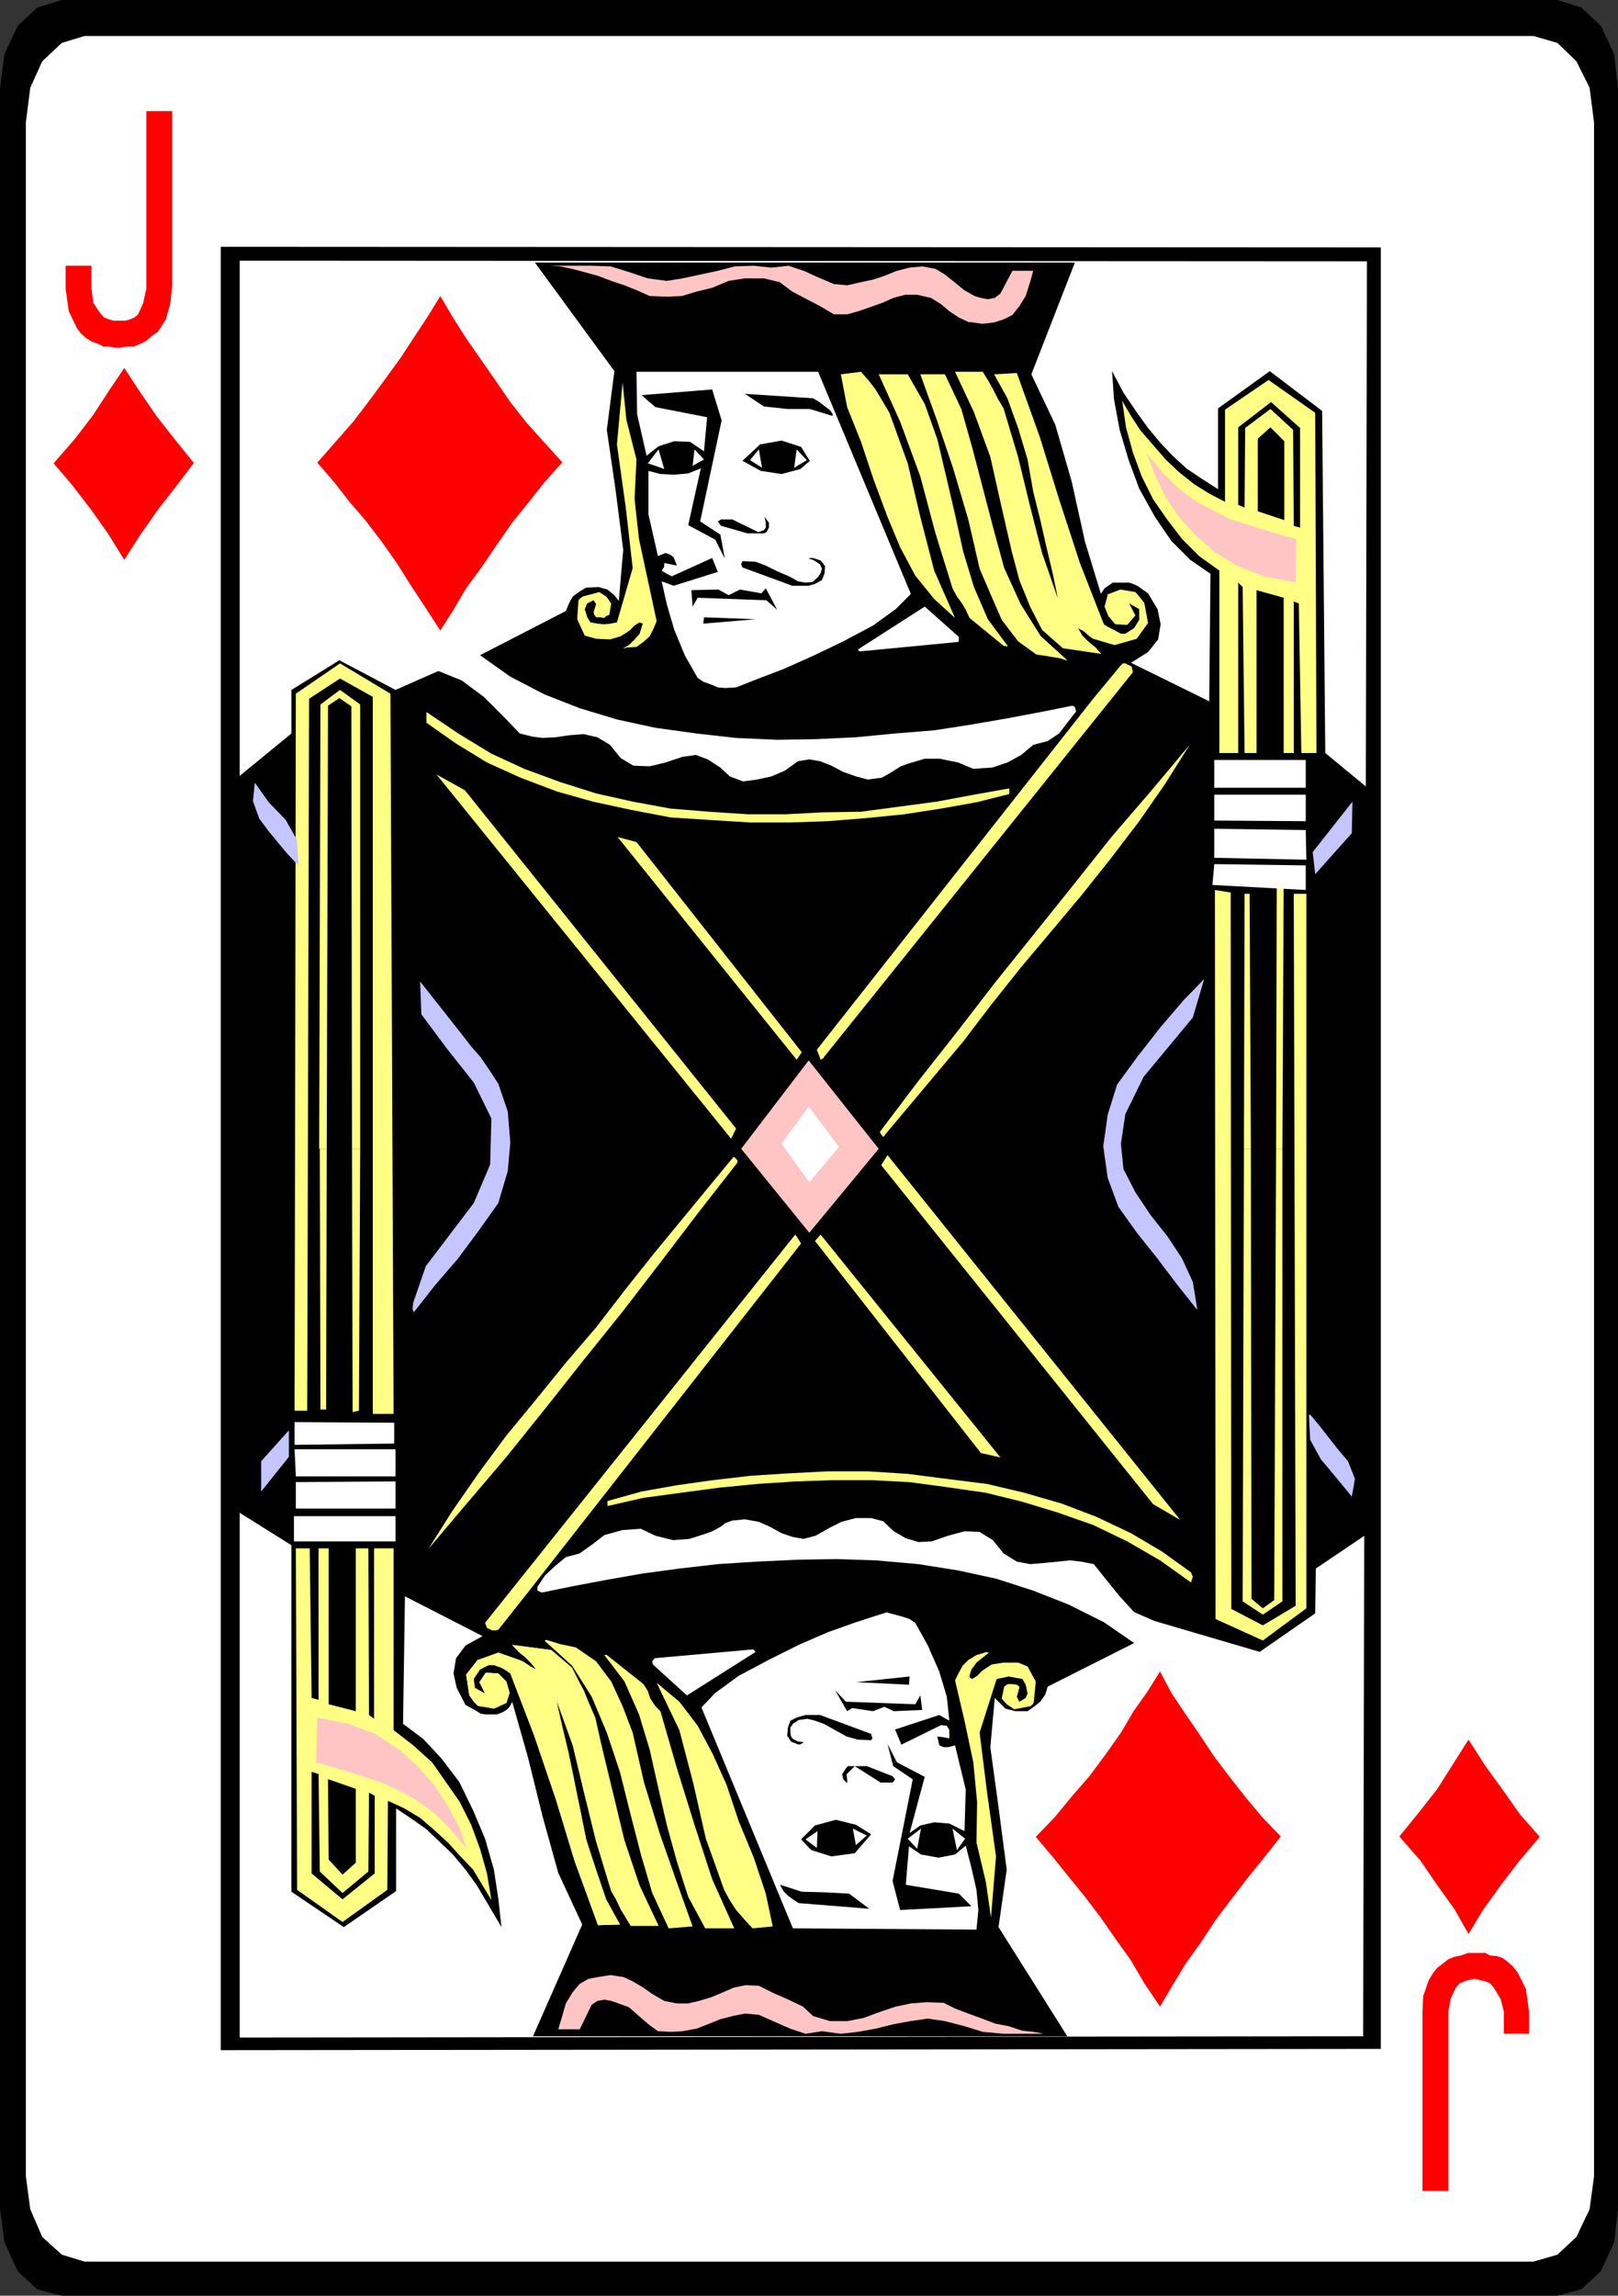<?xml version="1.0" encoding="UTF-8" standalone="no"?>
<svg
   version="1.0"
   width="109.643mm"
   height="155.497mm"
   id="svg90"
   sodipodi:docname="Jack of Diamonds.wmf"
   xmlns:inkscape="http://www.inkscape.org/namespaces/inkscape"
   xmlns:sodipodi="http://sodipodi.sourceforge.net/DTD/sodipodi-0.dtd"
   xmlns="http://www.w3.org/2000/svg"
   xmlns:svg="http://www.w3.org/2000/svg">
  <rect width="100%" height="100%" fill="#333333" stroke="none"/>
  <sodipodi:namedview
     id="namedview90"
     pagecolor="#ffffff"
     bordercolor="#000000"
     borderopacity="0.25"
     inkscape:showpageshadow="2"
     inkscape:pageopacity="0.0"
     inkscape:pagecheckerboard="0"
     inkscape:deskcolor="#d1d1d1"
     inkscape:document-units="mm" />
  <defs
     id="defs1">
    <pattern
       id="WMFhbasepattern"
       patternUnits="userSpaceOnUse"
       width="6"
       height="6"
       x="0"
       y="0" />
  </defs>
  <path
     style="fill:#000000;fill-opacity:1;fill-rule:evenodd;stroke:none"
     d="M 15.833,0 H 398.887 l 6.139,1.939 5.008,4.686 3.393,7.272 0.969,8.888 V 565.407 l -0.969,8.564 -3.393,7.433 -5.008,4.686 -6.139,1.616 H 15.833 L 9.532,586.091 4.524,581.405 1.131,573.972 0,565.407 V 22.784 L 1.131,13.897 4.524,6.625 9.532,1.939 Z"
     id="path1" />
  <path
     style="fill:#ffffff;fill-opacity:1;fill-rule:evenodd;stroke:none"
     d="m 21.649,9.211 h 371.099 l 6.139,1.778 4.847,4.686 3.393,6.787 1.131,8.888 V 557.166 l -1.131,8.403 -3.393,7.11 -4.847,4.525 -6.139,1.778 H 21.649 l -5.816,-1.778 -5.008,-4.525 -3.07,-7.11 -1.131,-8.403 V 31.349 l 1.131,-8.888 3.07,-6.787 5.008,-4.686 5.816,-1.778 z"
     id="path2" />
  <path
     style="fill:#ff0000;fill-opacity:1;fill-rule:evenodd;stroke:none"
     d="m 16.802,68.03 h 6.624 v 5.817 l 0.485,3.717 1.616,2.424 1.131,1.293 1.292,0.485 1.131,0.323 h 1.616 1.454 l 1.131,-0.323 1.131,-0.485 0.969,-0.808 1.292,-2.909 0.808,-3.717 V 28.44 h 6.624 v 44.599 l -0.485,4.686 -1.131,4.04 -1.131,1.778 -0.969,1.454 -1.454,0.97 -1.454,1.293 -1.616,0.808 -1.616,0.646 h -1.777 l -1.777,0.323 H 29.565 L 27.95,88.714 H 26.496 L 25.203,88.067 23.426,87.421 22.133,86.613 20.679,85.32 19.71,84.027 17.61,79.664 16.802,73.847 v -5.817 z"
     id="path3" />
  <path
     style="fill:#ff0000;fill-opacity:1;fill-rule:evenodd;stroke:none"
     d="m 391.617,520.647 h -6.462 v -5.656 l -0.808,-3.232 -1.777,-2.909 -0.969,-1.131 -1.131,-0.485 -1.454,-0.323 -1.292,-0.323 -1.616,0.323 -0.969,0.323 -1.292,0.485 -0.969,1.131 -1.292,2.747 -0.646,3.393 v 45.892 h -6.624 v -45.407 l 0.162,-4.363 1.454,-4.201 0.969,-1.616 1.131,-1.454 1.454,-1.131 1.454,-1.131 1.616,-0.646 1.616,-0.323 1.777,-0.646 h 1.616 1.292 1.616 l 1.131,0.646 1.777,0.162 1.454,0.485 1.292,0.97 1.292,1.131 1.292,1.616 2.1,4.201 0.808,5.817 v 5.656 z"
     id="path4" />
  <path
     style="fill:#ff0000;fill-opacity:1;fill-rule:evenodd;stroke:none"
     d="m 49.598,118.446 -4.847,-5.979 -4.685,-5.979 -4.201,-6.14 -4.039,-6.14 -3.716,5.494 -4.201,6.464 -4.685,6.14 -5.493,6.302 4.685,5.494 4.847,6.302 4.362,6.14 4.201,6.787 4.039,-6.302 4.524,-6.464 4.524,-5.817 4.685,-6.14 v 0 z"
     id="path5" />
  <path
     style="fill:#ff0000;fill-opacity:1;fill-rule:evenodd;stroke:none"
     d="m 358.336,470.069 5.493,6.302 4.201,6.14 4.524,6.302 3.554,6.302 3.716,-6.14 4.524,-6.302 4.685,-6.14 5.331,-6.302 -5.008,-5.656 -4.201,-5.979 -4.685,-6.464 -4.362,-6.787 -3.877,6.14 -4.201,6.625 -4.847,6.14 -4.847,5.979 v 0 z"
     id="path6" />
  <path
     style="fill:#000000;fill-opacity:1;fill-rule:evenodd;stroke:none"
     d="M 353.651,524.525 V 63.344 L 56.545,63.182 V 524.848 Z"
     id="path7" />
  <path
     style="fill:#ffffff;fill-opacity:1;fill-rule:evenodd;stroke:none"
     d="M 349.127,521.131 350.097,66.899 61.392,66.737 V 521.616 L 349.289,521.293 v 0 z"
     id="path8" />
  <path
     style="fill:#000000;fill-opacity:1;fill-rule:evenodd;stroke:none"
     d="m 281.919,151.896 -4.039,-13.25 -3.393,-15.351 -4.201,-14.543 -6.139,-12.927 11.148,-28.602 H 137.001 l 20.356,27.794 -1.939,15.028 2.262,15.513 1.939,15.19 -1.131,13.089 -1.131,-1.454 -1.777,-1.454 -2.262,-0.646 -3.231,0.162 -1.616,0.97 -1.777,1.293 -0.969,1.778 -0.808,1.939 -21.972,11.311 7.755,5.494 8.724,4.525 9.047,3.555 9.693,2.909 9.694,2.101 10.501,1.454 10.017,1.131 10.663,0.485 9.855,-0.162 10.34,-0.485 10.017,-0.97 10.017,-0.808 9.37,-1.454 9.37,-1.616 8.563,-1.616 8.078,-1.616 0.646,0.323 0.323,1.131 -2.262,2.909 -2.1,2.747 -2.908,1.939 -3.716,0.97 -3.07,2.585 -3.554,1.939 -3.877,1.293 -4.847,0.323 -3.877,-1.616 -4.685,-0.97 h -3.877 l -4.362,1.293 -1.777,0.646 -1.777,1.131 -1.616,0.97 -1.454,0.808 -3.554,0.485 -3.07,-0.808 -3.231,-1.131 -3.07,-1.616 -2.908,-1.131 -2.746,-0.485 -2.908,0.485 -3.393,2.424 -3.393,1.454 -3.716,0.808 -3.554,0.485 -3.393,-1.293 -2.423,-2.262 -3.231,-2.101 -3.07,-1.131 -3.393,0.485 -4.362,1.454 -4.039,0.97 -4.201,-0.162 -3.231,-1.939 -2.747,-3.393 -3.231,-1.939 -3.554,-0.808 -3.877,0.323 -3.231,0.485 -3.393,0.162 -2.585,-0.323 -3.231,-0.808 -4.039,-4.201 -5.17,-5.171 -5.655,-4.201 -5.978,-2.424 -10.986,4.848 -14.379,-7.595 -12.278,7.595 v 11.15 l -13.409,10.988 v 188.415 l 13.409,8.403 v 88.714 l 13.409,9.049 13.409,-9.211 v -21.168 l 3.877,2.585 3.877,2.747 3.231,3.07 3.554,3.393 3.231,3.878 2.908,4.04 3.07,5.171 3.231,5.494 -0.808,-7.272 -1.131,-7.433 -2.262,-7.918 -3.07,-7.272 -3.554,-7.272 -4.524,-5.979 -4.685,-5.009 -5.17,-3.878 0.485,-32.641 19.872,10.18 -4.362,2.424 -2.423,3.232 -0.646,3.878 0.808,3.717 2.262,4.363 2.908,1.616 0.969,0.646 1.292,0.162 h 1.454 1.454 l 1.292,-0.485 1.131,-0.646 0.808,-0.808 0.646,-1.293 -0.646,-2.262 -3.07,3.717 -5.008,-0.323 -1.131,-1.131 -1.131,-1.616 -0.808,-5.333 2.908,-3.717 5.331,-1.778 5.655,1.939 0.969,0.485 1.454,0.97 1.616,0.808 -1.292,-1.616 -1.616,-1.616 -1.616,-1.293 -1.616,-1.778 9.855,1.293 5.331,4.686 3.231,5.817 2.423,6.948 2.1,7.272 2.585,11.958 3.231,12.119 3.716,11.473 5.008,10.342 h -7.109 l -1.292,-2.101 -1.292,-2.101 -1.292,-2.747 -1.131,-1.939 -3.877,-12.766 -3.07,-12.443 -2.908,-12.119 -4.201,-11.635 1.292,6.464 1.454,6.787 1.454,6.948 1.777,7.272 1.616,8.08 2.1,7.918 2.585,7.595 3.877,6.464 -5.493,0.162 -5.978,-16.321 -4.847,-15.998 -5.493,-16.159 -6.139,-15.998 -2.423,-1.616 -1.777,-0.485 -1.454,-0.162 -2.262,1.293 -1.616,2.424 0.162,2.262 2.908,1.454 -1.454,-2.909 1.616,-2.424 3.07,0.162 1.939,2.101 1.131,2.909 0.646,2.262 4.039,14.22 3.716,15.028 4.039,14.543 6.139,13.25 -12.602,28.602 h 136.84 l -17.61,-27.955 2.1,-14.705 -2.1,-15.998 -2.1,-15.351 1.131,-12.604 1.454,1.454 1.292,1.293 2.585,0.646 h 3.07 l 1.616,-1.131 1.616,-1.293 1.292,-1.778 0.646,-2.101 22.133,-11.15 -7.755,-5.332 -9.047,-4.525 -9.047,-3.555 -9.532,-3.07 -9.694,-2.101 -10.178,-1.616 -10.986,-0.97 -10.017,-0.323 -9.855,0.162 -10.501,0.485 -10.017,0.646 -9.855,1.131 -9.532,1.293 -9.209,1.616 -8.563,1.616 -7.916,1.616 -1.131,-0.485 v -0.97 l 1.939,-2.909 2.585,-2.424 2.747,-2.262 3.554,-0.97 3.393,-2.424 2.908,-2.262 4.685,-1.293 4.685,-0.323 3.716,1.778 4.524,1.131 4.201,-0.323 4.039,-1.293 1.777,-0.646 2.1,-1.131 1.292,-0.97 1.777,-0.646 3.231,-0.323 3.554,0.646 2.908,1.293 2.908,1.616 2.908,0.97 2.746,0.485 3.07,-0.808 3.716,-2.101 2.908,-1.454 3.716,-0.97 h 3.877 l 3.07,0.808 2.746,2.585 3.07,1.778 3.231,0.97 3.393,-0.162 4.201,-1.454 4.201,-1.131 3.877,0.162 3.393,2.101 2.746,3.393 3.393,2.101 3.393,0.646 3.877,-0.323 3.231,-0.323 3.07,-0.323 2.908,0.323 3.231,0.646 3.231,4.04 3.393,4.201 3.716,4.04 5.17,2.262 26.98,7.918 14.217,-9.857 0.162,-11.473 13.409,-9.049 V 201.827 l -10.986,-9.049 -0.808,-87.582 -13.409,-10.18 -13.248,9.534 v 20.684 l -4.039,-2.585 -3.877,-2.585 -3.393,-3.07 -3.393,-3.555 -3.231,-3.878 -2.908,-4.04 -3.393,-5.009 -2.908,-5.494 0.485,7.11 1.454,7.918 2.262,7.595 2.746,7.433 4.039,7.272 4.201,6.14 4.847,4.848 5.17,3.555 -0.323,32.641 -20.033,-9.857 4.362,-2.747 2.585,-3.232 0.646,-3.878 -0.808,-3.878 -2.423,-4.04 -2.746,-1.939 -1.131,-0.485 -0.969,-0.323 h -1.454 -1.292 -1.454 l -1.131,0.808 -0.969,0.646 -0.969,1.454 v 0 z"
     id="path9" />
  <path
     style="fill:#ffff85;fill-opacity:1;fill-rule:evenodd;stroke:none"
     d="m 283.535,152.219 3.393,-1.293 3.877,0.646 0.969,1.131 1.292,1.616 0.969,5.171 -2.908,4.04 -5.655,1.616 -5.493,-1.616 -0.969,-0.646 -1.454,-1.293 -1.292,-0.646 -0.162,-0.162 1.131,1.939 1.454,1.454 1.777,1.454 1.616,1.778 -9.855,-1.454 -5.331,-4.686 -3.07,-5.979 -2.746,-6.787 -1.939,-7.272 -2.746,-11.958 -2.746,-12.281 -4.201,-11.473 -4.847,-10.342 h 7.109 l 1.292,2.101 1.292,2.262 1.292,2.585 1.454,2.424 3.716,12.443 3.07,12.604 3.07,11.958 4.039,11.635 -1.292,-6.302 -1.616,-6.787 -1.616,-7.11 -1.777,-7.11 -1.454,-8.241 -2.423,-8.08 -2.746,-7.595 -3.393,-6.14 5.816,-0.323 5.816,16.159 5.008,16.159 5.331,16.321 6.139,15.674 0.969,0.646 1.616,0.808 1.777,0.97 h 1.131 l 2.262,-1.454 1.292,-2.101 v -2.747 l -2.585,-1.454 1.616,3.07 -2.1,2.424 -3.07,-0.162 -1.777,-2.101 -0.969,-2.424 0.808,-2.909 v 0 z"
     id="path10" />
  <path
     style="fill:#ffff85;fill-opacity:1;fill-rule:evenodd;stroke:none"
     d="m 129.731,435.973 -3.231,1.454 -3.716,-0.646 -1.131,-1.131 -1.454,-1.616 -0.808,-5.333 2.908,-3.717 5.331,-1.939 5.978,2.101 0.808,0.485 1.454,0.97 1.454,0.808 -1.292,-1.616 -1.454,-1.616 -1.454,-1.293 -1.939,-1.778 10.017,1.293 5.331,4.525 3.07,6.14 2.908,6.787 1.616,7.272 2.908,11.958 2.908,12.119 3.877,11.473 4.847,10.342 h -7.109 l -1.292,-2.101 -1.131,-2.101 -1.292,-2.585 -1.292,-2.101 -3.877,-12.766 -3.07,-12.443 -2.908,-12.119 -4.201,-11.635 1.454,6.464 1.616,6.787 1.454,6.948 1.454,7.272 1.616,8.08 2.585,7.918 2.585,7.595 3.554,6.464 -5.655,0.162 -5.816,-16.321 -5.008,-15.998 -5.493,-16.159 -6.139,-15.998 -0.808,-0.646 -1.616,-0.808 -1.777,-0.646 h -1.292 l -2.262,1.131 -1.616,2.424 0.323,2.262 2.585,1.454 -1.454,-2.909 1.939,-2.424 2.908,0.162 2.1,2.101 0.808,2.909 -0.808,2.585 z"
     id="path11" />
  <path
     style="fill:#ffff85;fill-opacity:1;fill-rule:evenodd;stroke:none"
     d="m 323.44,419.975 11.148,-8.241 V 228.813 h -3.231 l 0.485,182.275 -8.401,5.009 -8.078,-4.201 -0.162,-183.406 -4.039,-0.646 0.162,186.638 12.117,5.494 z"
     id="path12" />
  <path
     style="fill:#ffff85;fill-opacity:1;fill-rule:evenodd;stroke:none"
     d="m 87.08,169.832 -11.309,7.756 -0.323,183.568 h 3.231 l 0.485,-182.275 7.916,-5.171 8.401,4.686 v 183.568 h 5.331 l -0.808,-184.375 z"
     id="path13" />
  <path
     style="fill:#ffff85;fill-opacity:1;fill-rule:evenodd;stroke:none"
     d="m 318.593,294.096 0.162,-65.283 h 1.292 l 0.323,65.283 z"
     id="path14" />
  <path
     style="fill:#ffff85;fill-opacity:1;fill-rule:evenodd;stroke:none"
     d="m 326.832,294.096 0.162,-67.222 h 1.777 l -0.323,67.222 z"
     id="path15" />
  <path
     style="fill:#ffff85;fill-opacity:1;fill-rule:evenodd;stroke:none"
     d="m 318.593,294.096 -0.323,115.861 5.17,3.393 5.008,-3.393 V 294.096 h -1.616 l -0.485,115.538 -2.908,2.101 -2.908,-2.424 -0.162,-115.214 z"
     id="path16" />
  <path
     style="fill:#ffff85;fill-opacity:1;fill-rule:evenodd;stroke:none"
     d="m 81.748,294.096 0.323,-113.76 5.008,-3.717 5.17,3.717 V 294.096 H 90.15 l -0.162,-113.275 -3.07,-2.101 -2.908,1.939 -0.323,113.437 h -1.777 v 0 z"
     id="path17" />
  <path
     style="fill:#ffff85;fill-opacity:1;fill-rule:evenodd;stroke:none"
     d="m 81.91,294.096 0.162,66.737 h 1.454 l 0.162,-66.737 h -1.616 v 0 z"
     id="path18" />
  <path
     style="fill:#ffff85;fill-opacity:1;fill-rule:evenodd;stroke:none"
     d="m 90.15,294.096 0.162,67.383 1.616,-0.323 0.323,-67.06 z"
     id="path19" />
  <path
     style="fill:#ffffff;fill-opacity:1;fill-rule:evenodd;stroke:none"
     d="m 75.448,371.013 0.323,6.948 h 25.526 v -6.948 z"
     id="path20" />
  <path
     style="fill:#c5c5ff;fill-opacity:1;fill-rule:evenodd;stroke:none"
     d="m 105.982,335.948 5.331,-6.787 5.978,-6.948 5.17,-6.948 5.17,-7.272 2.423,-8.241 0.646,-7.272 -0.646,-7.918 -2.423,-7.11 -2.1,-3.232 -2.423,-3.555 -2.423,-2.747 -2.1,-2.747 -10.986,-13.897 0.323,8.403 6.624,8.888 6.785,8.564 4.524,9.211 -0.323,11.796 -4.201,9.857 -6.139,8.08 -6.139,8.08 -3.231,9.372 -0.162,1.616 0.323,0.808 z"
     id="path21" />
  <path
     style="fill:#c5c5ff;fill-opacity:1;fill-rule:evenodd;stroke:none"
     d="m 306.638,335.14 -1.131,-6.948 -2.746,-5.979 -3.716,-5.656 -4.362,-5.494 -3.877,-5.817 -3.07,-5.979 -0.646,-6.464 1.131,-7.595 4.685,-9.534 6.301,-7.595 6.301,-7.595 2.908,-9.857 -5.331,5.494 -5.816,6.787 -5.816,7.433 -5.331,7.272 -2.423,7.756 -1.131,8.08 1.131,8.08 2.746,7.433 4.847,6.787 5.17,6.464 5.008,6.625 5.008,6.302 z"
     id="path22" />
  <path
     style="fill:#ffc5c5;fill-opacity:1;fill-rule:evenodd;stroke:none"
     d="m 225.051,294.096 -17.933,-22.623 -17.287,22.623 17.448,21.492 z"
     id="path23" />
  <path
     style="fill:#ffc5c5;fill-opacity:1;fill-rule:evenodd;stroke:none"
     d="m 207.279,308.962 12.602,-16.159 -12.763,-15.351 -12.763,15.351 13.086,16.159 v 0 z"
     id="path24" />
  <path
     style="fill:#ffffff;fill-opacity:1;fill-rule:evenodd;stroke:none"
     d="m 214.873,293.611 -7.755,-10.342 -6.947,9.534 7.109,9.857 z"
     id="path25" />
  <path
     style="fill:#c5c5ff;fill-opacity:1;fill-rule:evenodd;stroke:none"
     d="m 346.219,213.139 0.162,-7.918 -10.178,12.927 0.646,5.656 9.37,-10.503 v 0 z"
     id="path26" />
  <path
     style="fill:#c5c5ff;fill-opacity:1;fill-rule:evenodd;stroke:none"
     d="m 66.885,373.922 v 7.918 l 7.109,-8.888 v -6.787 l -7.109,7.918 v 0 z"
     id="path27" />
  <path
     style="fill:#ffffff;fill-opacity:1;fill-rule:evenodd;stroke:none"
     d="m 334.426,210.23 v -6.787 h -23.426 v 6.625 l 23.426,0.162 z"
     id="path28" />
  <path
     style="fill:#ffffff;fill-opacity:1;fill-rule:evenodd;stroke:none"
     d="m 334.426,227.843 v -6.302 l -23.426,-0.323 -0.485,5.333 23.911,1.293 z"
     id="path29" />
  <path
     style="fill:#ffffff;fill-opacity:1;fill-rule:evenodd;stroke:none"
     d="m 75.771,379.416 v 6.787 h 25.526 v -6.948 z"
     id="path30" />
  <path
     style="fill:#ffff85;fill-opacity:1;fill-rule:evenodd;stroke:none"
     d="m 187.246,291.51 1.292,-2.585 -69.47,-86.613 -7.27,-4.04 z"
     id="path31" />
  <path
     style="fill:#ffff85;fill-opacity:1;fill-rule:evenodd;stroke:none"
     d="m 226.505,290.702 20.195,-24.077 7.27,-9.534 7.593,-9.534 7.755,-9.211 7.593,-9.049 7.593,-9.534 7.27,-9.534 6.624,-9.534 6.301,-10.019 -10.017,11.958 -10.017,11.635 -10.017,12.604 -9.855,12.281 -9.855,12.281 -9.855,12.766 -10.178,12.927 -9.532,12.604 0.162,0.485 0.646,0.808 0.323,-0.162 v 0 z"
     id="path32" />
  <path
     style="fill:#ffff85;fill-opacity:1;fill-rule:evenodd;stroke:none"
     d="m 204.048,271.311 1.292,-1.939 -42.328,-53.81 -4.847,-1.293 z"
     id="path33" />
  <path
     style="fill:#ffff85;fill-opacity:1;fill-rule:evenodd;stroke:none"
     d="m 210.995,270.665 79.164,-98.571 -0.323,-1.454 -1.616,-0.808 h -0.646 l -0.646,0.646 -6.947,8.403 -70.763,89.845 0.969,2.585 0.808,-0.485 v -0.162 z"
     id="path34" />
  <path
     style="fill:#c5c5ff;fill-opacity:1;fill-rule:evenodd;stroke:none"
     d="m 76.417,221.057 -0.323,-5.979 -2.908,-5.171 -4.362,-4.525 -3.554,-5.009 -0.485,4.686 1.616,4.525 2.423,3.232 2.262,2.747 2.423,2.909 2.585,2.747 z"
     id="path35" />
  <path
     style="fill:#ffff85;fill-opacity:1;fill-rule:evenodd;stroke:none"
     d="m 258.493,203.12 v -0.485 -0.808 l -9.047,1.616 -9.532,1.778 -9.693,1.293 -9.694,1.293 -10.017,0.162 -9.209,0.485 h -9.855 l -9.855,-0.646 -9.855,-0.808 -9.694,-1.778 -9.37,-2.101 -9.209,-2.909 -9.209,-3.393 -8.401,-3.878 -8.239,-5.009 -8.401,-5.656 v 1.293 1.454 l 7.593,5.333 7.916,4.848 8.563,3.878 9.37,3.555 9.209,2.585 9.694,2.101 10.178,1.939 9.855,0.646 10.501,0.646 h 10.34 l 9.532,-0.323 10.017,-0.808 9.694,-0.97 9.37,-1.454 9.047,-1.616 8.401,-2.101 v 0 z"
     id="path36" />
  <path
     style="fill:#ffff85;fill-opacity:1;fill-rule:evenodd;stroke:none"
     d="m 227.312,295.712 -1.616,2.585 69.632,86.774 6.947,4.04 z"
     id="path37" />
  <path
     style="fill:#ffff85;fill-opacity:1;fill-rule:evenodd;stroke:none"
     d="m 187.569,296.52 -19.71,23.915 -7.593,9.534 -7.593,9.857 -7.755,9.049 -7.593,9.372 -7.593,9.211 -6.947,9.372 -6.947,10.019 -6.139,9.695 9.855,-11.635 10.178,-11.958 9.855,-12.281 9.855,-12.443 10.017,-12.443 9.694,-12.604 9.855,-12.927 9.855,-12.604 v -0.646 l -0.808,-0.808 h -0.162 z"
     id="path38" />
  <path
     style="fill:#ffff85;fill-opacity:1;fill-rule:evenodd;stroke:none"
     d="m 210.187,316.072 -1.454,1.616 42.49,54.295 5.008,1.131 -46.044,-57.042 z"
     id="path39" />
  <path
     style="fill:#ffff85;fill-opacity:1;fill-rule:evenodd;stroke:none"
     d="m 203.402,316.395 -79.164,99.055 0.485,1.293 1.292,0.646 h 0.808 l 0.808,-0.162 6.785,-8.564 70.763,-90.329 -1.454,-2.262 v 0 z"
     id="path40" />
  <path
     style="fill:#c5c5ff;fill-opacity:1;fill-rule:evenodd;stroke:none"
     d="m 335.233,362.126 0.323,6.464 2.747,5.009 4.201,5.009 3.716,4.525 0.808,-4.525 -1.777,-4.525 -2.585,-3.07 -2.423,-3.07 -2.262,-2.909 -2.423,-2.909 -0.162,0.162 v 0 z"
     id="path41" />
  <path
     style="fill:#ffff85;fill-opacity:1;fill-rule:evenodd;stroke:none"
     d="m 155.581,384.264 v 0.646 0.646 l 9.209,-2.101 9.532,-1.293 9.694,-1.293 9.855,-0.97 9.855,-0.646 9.532,-0.323 h 9.855 l 9.694,0.485 9.694,1.293 10.017,1.454 9.209,2.262 9.047,2.747 9.209,3.232 8.724,4.201 8.401,4.848 7.916,5.656 0.485,-1.454 -0.485,-1.131 -7.432,-5.333 -7.916,-4.686 -8.886,-4.201 -8.886,-3.393 -9.532,-2.747 -9.532,-2.262 -10.34,-1.293 -10.017,-1.293 -10.178,-0.646 h -10.34 l -9.532,0.485 -10.178,0.646 -9.694,1.131 -9.209,1.293 -9.047,1.616 z"
     id="path42" />
  <path
     style="fill:#ffffff;fill-opacity:1;fill-rule:evenodd;stroke:none"
     d="m 334.426,201.666 v -7.11 h -23.426 v 7.11 h 23.426 z"
     id="path43" />
  <path
     style="fill:#ffffff;fill-opacity:1;fill-rule:evenodd;stroke:none"
     d="m 75.286,388.142 v 6.464 h 26.011 v -6.464 H 75.286 Z"
     id="path44" />
  <path
     style="fill:#ffff85;fill-opacity:1;fill-rule:evenodd;stroke:none"
     d="m 317.139,192.617 v -43.468 l 1.131,1.131 0.485,42.498 h 3.07 V 151.088 l 6.947,1.939 v 39.751 h 2.585 v -38.782 l 1.292,0.485 0.646,38.297 h 3.877 l -0.323,-87.098 -11.955,-8.403 -11.148,7.595 v 23.592 l -4.039,-2.101 -3.877,-2.424 -3.877,-3.07 -3.393,-3.232 -3.231,-3.717 -3.231,-3.717 -2.423,-3.717 -2.262,-3.878 0.969,6.787 1.777,6.464 2.262,6.14 2.908,5.817 3.716,5.332 3.716,4.848 4.362,4.363 5.17,3.717 v 46.7 h 4.847 v 0 z"
     id="path45" />
  <path
     style="fill:#ffffff;fill-opacity:1;fill-rule:evenodd;stroke:none"
     d="m 185.792,176.134 2.746,-0.162 5.331,-2.101 6.785,-2.585 7.593,-3.393 7.755,-3.717 7.593,-4.04 5.816,-4.201 3.877,-3.878 -23.749,-56.88 H 163.012 l 0.162,10.827 2.423,10.665 3.07,-2.424 4.039,-1.293 4.039,0.162 3.554,2.424 0.808,-8.726 -13.248,-2.585 -3.554,-3.07 18.095,-1.454 2.423,7.918 -5.493,25.855 5.17,3.393 1.131,6.14 -2.423,-4.848 -6.947,-3.717 3.231,-14.543 -3.231,1.293 -3.554,0.323 -3.554,-0.162 -3.07,-0.808 v 11.15 l 2.423,10.665 1.939,-0.808 1.292,0.485 0.808,0.646 0.808,2.101 -1.616,-0.323 -1.616,-0.323 v 0.97 l -0.646,0.97 1.292,0.808 1.292,0.646 10.34,-4.686 1.454,3.555 -11.309,3.555 -3.07,-1.131 1.292,5.817 1.939,6.625 2.746,6.625 3.231,5.656 1.454,0.97 1.777,0.646 1.939,0.808 1.939,0.162 z"
     id="path46" />
  <path
     style="fill:#ffff85;fill-opacity:1;fill-rule:evenodd;stroke:none"
     d="m 272.872,169.024 h 0.485 l -6.785,-6.14 -5.17,-8.241 -4.201,-9.211 -2.746,-10.019 -2.746,-10.503 -2.746,-10.503 -2.746,-9.695 -4.201,-8.888 h -6.301 l 4.201,11.635 4.201,12.443 3.877,13.089 2.908,12.604 2.908,6.787 2.746,6.302 4.201,5.494 4.685,3.393 2.262,0.323 1.939,0.323 1.939,0.323 1.454,0.485 v 0 z"
     id="path47" />
  <path
     style="fill:#ffffff;fill-opacity:1;fill-rule:evenodd;stroke:none"
     d="m 220.204,166.762 25.203,-2.424 0.162,-0.162 v -1.131 l -8.724,-7.756 -17.125,10.988 0.162,0.323 0.485,0.162 v 0 z"
     id="path48" />
  <path
     style="fill:#ffff85;fill-opacity:1;fill-rule:evenodd;stroke:none"
     d="m 160.104,165.792 2.908,-0.162 1.777,-1.293 1.616,-1.454 0.969,-1.939 0.808,-1.939 -2.262,-10.503 -2.262,-10.503 -1.131,-10.18 0.485,-10.18 -2.585,-10.18 -0.969,-9.534 -1.454,15.836 2.262,16.159 1.777,15.513 -4.039,13.897 -1.616,0.323 -1.616,0.162 -1.777,-0.162 -1.777,-0.323 -0.808,-1.293 -0.646,-2.101 0.646,-1.454 1.616,-0.808 0.646,0.97 -0.646,2.101 0.162,0.646 0.485,0.646 h 1.131 l 0.969,0.162 0.485,-0.485 0.808,-0.323 0.485,-2.909 -1.292,-1.778 -1.777,-1.131 -4.201,1.131 -0.485,0.323 -0.646,0.646 -0.323,4.848 1.939,4.201 2.908,0.808 3.554,0.162 2.747,-0.808 2.262,-1.454 1.292,-1.293 1.292,-0.808 0.808,0.323 -0.162,0.485 -0.646,2.101 -1.292,1.454 -1.454,1.454 -1.454,0.808 h 0.323 0.323 v 0 z"
     id="path49" />
  <path
     style="fill:#ffff85;fill-opacity:1;fill-rule:evenodd;stroke:none"
     d="m 257.201,165.308 0.646,0.162 h 0.323 l -5.17,-6.948 -3.554,-8.241 -2.746,-9.049 -2.1,-9.534 -2.262,-9.695 -2.262,-9.534 -3.231,-9.049 -4.362,-7.595 h -7.432 l 5.493,12.119 5.17,14.058 3.877,14.543 4.362,14.058 1.131,2.101 1.292,1.778 0.969,1.616 0.969,2.101 8.886,7.272 v 0 z"
     id="path50" />
  <path
     style="fill:#000000;fill-opacity:1;fill-rule:evenodd;stroke:none"
     d="m 180.137,159.652 13.409,-1.131 -13.248,-0.485 z"
     id="path51" />
  <path
     style="fill:#ffff85;fill-opacity:1;fill-rule:evenodd;stroke:none"
     d="m 244.599,158.198 -5.331,-12.119 -3.554,-13.735 -3.231,-13.735 -4.685,-12.927 -1.616,-2.747 -1.939,-3.232 -1.616,-2.101 -2.1,-2.424 -5.17,0.646 1.616,8.403 3.554,8.888 3.231,9.695 3.554,9.534 3.231,7.756 3.877,7.272 4.847,5.979 5.331,4.848 z"
     id="path52" />
  <path
     style="fill:#000000;fill-opacity:1;fill-rule:evenodd;stroke:none"
     d="m 199.04,156.097 -2.908,-5.494 -1.131,1.293 -5.493,-0.97 -2.908,1.454 -2.585,-1.454 -6.947,0.162 0.323,4.201 1.292,-2.262 17.61,0.646 2.746,2.424 z"
     id="path53" />
  <path
     style="fill:#000000;fill-opacity:1;fill-rule:evenodd;stroke:none"
     d="m 202.917,149.957 h 2.1 2.1 l 1.616,-0.485 1.777,-0.97 0.646,-1.616 0.162,-1.939 -1.131,-1.454 -1.939,-0.646 h -0.808 l -0.323,0.162 1.131,0.323 1.292,0.808 0.485,0.323 0.485,1.131 -0.323,1.131 -0.646,0.97 -1.454,1.293 -1.777,0.162 -1.939,-0.323 -1.939,-1.131 -3.393,-1.454 -2.908,-1.454 -2.585,-0.97 -3.393,-0.162 -0.323,0.808 0.323,0.808 z"
     id="path54" />
  <path
     style="fill:#ffc5c5;fill-opacity:1;fill-rule:evenodd;stroke:none"
     d="m 331.841,149.149 0.162,-11.15 -6.462,-1.778 -5.493,-1.778 -4.847,-1.454 -4.685,-2.424 -4.362,-2.262 -4.201,-3.232 -4.039,-3.878 -4.362,-5.333 2.262,5.656 2.423,5.333 3.716,5.494 4.039,4.525 5.008,4.363 5.978,3.717 6.785,2.585 z"
     id="path55" />
  <path
     style="fill:#000000;fill-opacity:1;fill-rule:evenodd;stroke:none"
     d="m 191.447,136.544 h 4.201 l 0.646,-0.323 0.646,-1.131 v -1.293 l -1.131,-1.454 0.323,1.454 v 1.293 l -0.485,0.646 -1.454,0.485 -6.624,-3.232 h -2.908 l -0.808,0.485 0.808,1.131 z"
     id="path56" />
  <path
     style="fill:#000000;fill-opacity:1;fill-rule:evenodd;stroke:none"
     d="m 328.933,133.151 v -20.199 l -3.554,-3.555 -3.231,2.909 v 18.583 z"
     id="path57" />
  <path
     style="fill:#000000;fill-opacity:1;fill-rule:evenodd;stroke:none"
     d="m 331.356,134.605 -0.162,-24.562 -5.816,-5.332 -6.462,4.848 -0.162,20.36 -1.616,-0.646 v -19.876 l 8.401,-6.464 7.432,6.625 v 25.531 z"
     id="path58" />
  <path
     style="fill:#000000;fill-opacity:1;fill-rule:evenodd;stroke:none"
     d="m 207.279,117.8 -2.1,-3.393 -5.008,-1.616 -5.493,0.97 -4.524,4.201 4.685,2.585 5.331,0.808 4.847,-1.293 2.423,-2.101 v 0 z"
     id="path59" />
  <path
     style="fill:#000000;fill-opacity:1;fill-rule:evenodd;stroke:none"
     d="m 213.257,106.004 -0.646,-0.97 -1.292,-0.97 -1.454,-1.131 -1.616,-0.97 -17.448,-1.131 4.847,3.232 6.139,0.646 h 5.655 l 5.816,1.778 v -0.162 -0.162 0 z"
     id="path60" />
  <path
     style="fill:#ffff85;fill-opacity:1;fill-rule:evenodd;stroke:none"
     d="m 95.804,396.383 v 43.63 l -1.292,-0.97 -0.162,-42.66 H 91.119 v 41.691 l -6.947,-1.778 v -39.913 h -2.585 v 38.782 l -1.777,-0.485 -0.485,-38.297 h -3.554 l 0.323,87.421 11.632,8.241 11.471,-8.241 0.162,-22.784 4.201,1.939 4.039,2.424 3.393,2.909 3.716,3.393 3.231,3.555 3.231,3.393 2.423,4.04 2.262,3.717 -1.131,-6.787 -1.777,-6.302 -2.262,-6.14 -2.908,-5.817 -3.716,-5.333 -3.393,-4.848 -4.847,-4.363 -5.008,-3.878 v -46.538 h -4.847 v 0 z"
     id="path61" />
  <path
     style="fill:#ffffff;fill-opacity:1;fill-rule:evenodd;stroke:none"
     d="m 227.312,412.704 -3.07,0.97 -5.008,1.616 -7.27,2.585 -7.432,3.232 -8.078,4.04 -7.27,3.878 -5.978,4.363 -3.554,3.717 23.426,56.557 47.013,0.323 0.485,-5.009 -0.485,-5.171 -1.292,-5.656 -1.454,-5.656 -2.746,2.262 -4.201,0.808 -4.524,-0.808 -3.07,-2.101 -0.808,9.857 13.571,2.262 3.231,3.232 -18.256,0.97 -1.939,-7.433 5.17,-26.016 -5.008,-3.393 -1.454,-5.656 2.423,4.686 7.109,3.717 -3.877,14.382 2.746,-1.939 3.554,-0.808 3.877,0.323 3.877,1.939 0.323,-10.665 -2.746,-11.311 -1.777,0.485 h -1.131 l -1.131,-0.485 -0.485,-2.262 1.292,0.162 1.777,0.323 v -1.131 -0.97 l -0.646,-1.131 -1.454,-0.162 -10.178,5.009 -1.616,-3.878 11.309,-3.717 2.585,1.454 -0.646,-6.14 -1.939,-6.464 -2.908,-6.625 -3.231,-5.817 -1.454,-0.97 -1.939,-0.646 -1.777,-0.485 -1.939,-0.485 v 0 z"
     id="path62" />
  <path
     style="fill:#ffff85;fill-opacity:1;fill-rule:evenodd;stroke:none"
     d="m 139.909,419.814 -0.323,0.162 h -0.162 l 7.109,6.464 5.008,7.918 3.877,9.211 3.393,10.18 2.585,10.342 2.746,10.665 2.908,9.857 4.201,9.049 6.139,-0.485 -4.039,-11.311 -4.362,-12.443 -4.039,-13.089 -2.908,-12.766 -2.585,-6.787 -2.908,-6.302 -3.877,-5.171 -5.17,-3.555 -2.262,-0.485 -1.616,-0.323 -2.1,-0.646 z"
     id="path63" />
  <path
     style="fill:#ffffff;fill-opacity:1;fill-rule:evenodd;stroke:none"
     d="m 193.062,422.238 -25.365,2.262 -0.646,0.808 0.162,0.808 8.724,7.918 17.61,-11.15 -0.485,-0.485 v -0.162 z"
     id="path64" />
  <path
     style="fill:#ffff85;fill-opacity:1;fill-rule:evenodd;stroke:none"
     d="m 252.839,422.884 -2.747,0.808 -2.1,1.293 -1.454,1.454 -0.969,1.778 -0.969,1.939 2.423,10.342 2.262,10.665 0.969,10.18 -0.162,10.342 2.423,10.18 1.292,9.049 1.292,-15.674 -2.262,-16.159 -1.939,-15.513 4.362,-13.735 1.616,-0.323 1.454,-0.323 1.777,0.323 1.777,0.323 0.808,1.454 0.485,2.262 -0.485,1.131 -1.616,0.97 -0.646,-1.293 0.646,-2.262 v -0.323 l -0.646,-0.485 -1.131,-0.162 h -1.131 l -0.323,0.162 -0.646,0.485 -0.646,3.07 1.292,1.454 1.939,1.293 4.201,-0.808 0.646,-0.646 0.162,-0.485 0.485,-5.171 -2.1,-3.878 -2.423,-0.97 h -3.716 l -3.07,0.485 -2.423,1.616 -1.292,1.293 -1.292,0.808 -0.646,-0.485 v -0.323 l 0.485,-1.616 1.292,-1.778 1.616,-1.293 1.616,-1.293 h -0.162 -0.323 v 0 z"
     id="path65" />
  <path
     style="fill:#ffff85;fill-opacity:1;fill-rule:evenodd;stroke:none"
     d="m 155.419,423.692 h -0.646 v 0 l 5.17,6.787 3.716,8.403 2.746,9.049 2.1,9.372 2.262,9.857 2.585,9.372 2.908,9.049 4.362,8.08 h 7.432 l -5.655,-12.604 -4.524,-13.897 -4.524,-14.543 -4.201,-14.543 -1.292,-1.293 -1.292,-1.939 -0.646,-1.939 -1.131,-1.778 -9.37,-7.433 z"
     id="path66" />
  <path
     style="fill:#000000;fill-opacity:1;fill-rule:evenodd;stroke:none"
     d="m 232.967,429.186 -13.732,1.454 13.571,0.646 0.162,-2.101 z"
     id="path67" />
  <path
     style="fill:#ffff85;fill-opacity:1;fill-rule:evenodd;stroke:none"
     d="m 168.182,430.802 5.816,12.119 3.554,13.574 3.231,14.22 4.685,13.089 1.292,2.424 1.777,2.747 2.262,2.585 1.939,2.101 5.17,-0.485 -1.777,-8.403 -3.07,-9.211 -3.877,-9.372 -3.07,-9.211 -3.554,-7.918 -3.877,-7.272 -4.685,-6.14 z"
     id="path68" />
  <path
     style="fill:#000000;fill-opacity:1;fill-rule:evenodd;stroke:none"
     d="m 213.903,432.741 3.07,5.332 1.292,-0.808 5.331,0.808 2.908,-1.131 2.423,1.131 7.27,-0.323 -0.485,-3.717 -1.292,2.262 -17.771,-0.646 z"
     id="path69" />
  <path
     style="fill:#000000;fill-opacity:1;fill-rule:evenodd;stroke:none"
     d="m 210.026,439.043 h -1.939 -1.777 l -2.262,0.646 -1.616,0.808 -0.646,1.778 -0.162,2.101 0.969,1.454 1.939,0.808 0.646,-0.162 0.646,-0.485 -1.454,-0.162 -1.292,-0.646 -0.485,-0.646 -0.162,-0.97 v -1.293 l 0.646,-0.97 1.454,-0.97 2.262,-0.323 1.939,0.485 2.262,0.808 2.908,1.616 2.908,1.616 2.908,0.808 3.393,0.162 0.323,-0.485 -0.323,-1.131 -13.086,-4.848 z"
     id="path70" />
  <path
     style="fill:#ffc5c5;fill-opacity:1;fill-rule:evenodd;stroke:none"
     d="m 81.264,439.689 -0.323,11.473 6.139,1.778 5.816,1.778 4.847,1.616 4.847,2.262 4.362,2.424 4.201,3.07 4.039,4.04 4.362,5.171 -1.939,-5.494 -2.746,-5.171 -3.554,-5.494 -4.362,-5.009 -4.685,-4.201 -6.139,-4.04 -6.947,-2.585 -7.916,-1.616 z"
     id="path71" />
  <path
     style="fill:#000000;fill-opacity:1;fill-rule:evenodd;stroke:none"
     d="m 221.981,452.132 h -4.847 l -0.646,0.808 -0.808,1.293 0.323,1.293 0.969,0.97 v -0.97 l -0.162,-1.293 0.646,-0.646 1.454,-1.454 6.624,4.201 h 3.07 l 0.646,-0.808 -0.646,-0.808 -6.624,-2.585 z"
     id="path72" />
  <path
     style="fill:#000000;fill-opacity:1;fill-rule:evenodd;stroke:none"
     d="m 84.01,455.525 0.162,20.522 3.554,3.878 3.393,-3.07 v -18.906 l -6.947,-2.424 v 0 z"
     id="path73" />
  <path
     style="fill:#000000;fill-opacity:1;fill-rule:evenodd;stroke:none"
     d="m 81.587,454.233 0.323,24.885 5.816,5.494 6.624,-5.494 0.162,-20.199 1.454,0.808 v 19.876 l -8.239,6.625 -7.916,-6.625 v -26.016 l 1.939,0.646 v 0 z"
     id="path74" />
  <path
     style="fill:#000000;fill-opacity:1;fill-rule:evenodd;stroke:none"
     d="m 205.179,470.877 2.585,2.747 5.17,1.616 5.978,-0.808 4.201,-4.848 -3.877,-2.424 -5.17,-1.293 -5.331,1.454 -3.554,3.555 z"
     id="path75" />
  <path
     style="fill:#000000;fill-opacity:1;fill-rule:evenodd;stroke:none"
     d="m 199.848,482.673 0.808,1.454 1.292,1.293 1.131,0.808 1.454,0.97 18.095,1.454 -5.17,-3.878 -5.978,-0.323 -6.139,-0.162 -5.493,-1.778 v 0.162 z"
     id="path76" />
  <path
     style="fill:#ff0000;fill-opacity:1;fill-rule:evenodd;stroke:none"
     d="m 143.948,118.285 -4.685,-5.171 -4.362,-4.848 -4.201,-5.332 -3.877,-5.656 -3.716,-5.333 -3.716,-5.333 -3.393,-5.333 -3.231,-5.494 -3.07,5.009 -3.393,5.171 -3.716,5.656 -3.877,5.333 -4.039,5.494 -4.201,5.494 -4.524,5.171 -4.685,5.332 4.201,4.848 4.039,5.171 4.039,4.686 4.201,5.494 3.877,5.494 3.554,5.656 4.039,6.14 3.554,5.494 3.393,-5.333 3.231,-5.494 4.039,-5.494 3.716,-5.494 4.039,-5.817 4.201,-5.171 4.201,-5.332 4.362,-4.848 v 0 z"
     id="path77" />
  <path
     style="fill:#ff0000;fill-opacity:1;fill-rule:evenodd;stroke:none"
     d="m 327.963,470.069 -4.524,-4.686 -4.201,-5.009 -4.201,-5.333 -4.039,-5.333 -3.877,-5.817 -3.554,-5.171 -3.554,-5.333 -2.908,-5.494 -3.231,5.171 -3.554,5.009 -3.231,5.494 -3.877,5.494 -4.201,5.656 -4.362,5.009 -4.524,5.494 -4.847,5.009 4.362,5.171 4.039,5.009 4.201,5.171 4.039,5.333 3.716,5.333 4.039,5.656 3.393,5.817 4.039,5.979 3.231,-5.494 3.231,-5.333 4.039,-5.656 3.716,-5.656 4.039,-5.332 4.201,-5.494 4.201,-5.171 4.201,-5.332 v 0 z"
     id="path78" />
  <path
     style="fill:#ffc5c5;fill-opacity:1;fill-rule:evenodd;stroke:none"
     d="m 248.315,82.411 3.231,0.485 2.908,-0.323 2.585,-0.808 2.262,-1.131 1.777,-2.262 1.616,-2.585 1.131,-3.555 0.808,-2.909 h -5.331 l -3.07,5.817 -1.454,1.131 -1.777,0.323 -1.777,-0.323 -1.616,-0.485 -2.585,-1.454 -2.585,-2.101 -2.423,-1.939 -2.423,-1.454 -3.393,-0.646 -3.231,0.323 -3.231,0.808 -3.231,1.293 -2.908,0.97 -3.07,0.646 -3.554,0.808 -3.393,-0.323 -4.201,-1.778 -3.554,-1.616 -3.877,-1.293 -4.362,0.485 -4.524,-0.485 -4.847,0.162 -4.362,1.131 -4.524,0.97 -4.524,0.97 -4.039,0.646 -4.847,-0.646 -4.847,-1.616 -4.685,-1.454 -5.17,-0.162 h -5.331 -5.008 l 2.585,0.162 3.07,0.646 3.07,0.808 3.554,0.97 3.393,1.293 3.393,1.131 3.231,1.293 3.231,1.454 4.362,0.162 3.877,-0.162 3.716,-1.131 4.039,-0.97 4.201,-1.778 4.201,-0.646 h 4.847 l 4.039,0.97 3.231,2.424 3.716,1.939 3.393,1.778 3.554,2.101 h 3.393 l 2.908,-0.808 3.231,-1.131 2.746,-0.97 2.908,-1.293 3.07,-0.808 h 3.07 l 3.554,0.808 2.585,1.616 2.1,1.778 2.423,1.616 2.746,1.293 v 0 z"
     id="path79" />
  <path
     style="fill:#ffc5c5;fill-opacity:1;fill-rule:evenodd;stroke:none"
     d="m 159.458,506.103 -3.07,-0.485 -3.07,0.485 -2.585,0.485 -2.262,1.293 -1.777,2.101 -1.777,2.909 -0.969,3.393 -0.969,3.232 h 5.493 l 3.07,-6.302 1.454,-0.97 1.777,-0.323 1.777,0.323 1.454,0.485 3.07,1.131 2.585,2.262 2.423,2.101 2.423,1.778 3.393,0.162 2.908,-0.162 3.554,-0.646 2.908,-1.131 3.231,-1.293 3.07,-0.808 3.231,-0.646 3.554,0.323 4.362,1.939 3.716,1.616 3.877,1.293 4.201,-0.646 4.847,0.646 4.362,-0.485 4.524,-0.808 4.524,-1.131 4.362,-0.808 4.524,-0.646 4.362,0.646 5.008,1.293 4.685,1.454 5.331,0.485 h 5.008 5.331 l -2.746,-0.485 -2.908,-0.323 -3.393,-1.131 -3.393,-0.646 -3.393,-1.293 -3.554,-1.293 -3.393,-1.293 -2.908,-1.454 -4.362,-0.162 -4.039,0.323 -3.877,0.808 -3.877,1.293 -4.362,1.616 -4.201,0.808 h -4.362 l -4.362,-1.293 -2.585,-2.424 -3.716,-1.778 -4.039,-1.778 -3.554,-1.778 -3.393,-0.162 -3.07,0.646 -2.585,1.131 -3.07,1.293 -3.231,0.97 -2.746,0.646 h -2.908 l -3.231,-0.646 -3.07,-1.778 -2.262,-1.616 -2.746,-1.616 -2.423,-1.131 v 0 z"
     id="path80" />
  <path
     style="fill:#ffffff;fill-opacity:1;fill-rule:evenodd;stroke:none"
     d="m 204.048,115.053 2.585,2.747 -3.231,1.939 z"
     id="path81" />
  <path
     style="fill:#ffffff;fill-opacity:1;fill-rule:evenodd;stroke:none"
     d="m 177.876,115.053 2.423,2.585 -2.908,1.616 z"
     id="path82" />
  <path
     style="fill:#ffffff;fill-opacity:1;fill-rule:evenodd;stroke:none"
     d="m 194.355,115.053 -2.262,2.747 3.07,1.939 -0.808,-4.686 z"
     id="path83" />
  <path
     style="fill:#ffffff;fill-opacity:1;fill-rule:evenodd;stroke:none"
     d="m 168.667,115.053 -2.746,3.555 4.201,1.454 -1.454,-5.009 z"
     id="path84" />
  <path
     style="fill:#ffffff;fill-opacity:1;fill-rule:evenodd;stroke:none"
     d="m 209.056,472.977 -2.746,-2.101 3.07,-2.101 -0.162,4.201 v 0 z"
     id="path85" />
  <path
     style="fill:#ffffff;fill-opacity:1;fill-rule:evenodd;stroke:none"
     d="m 234.906,473.3 -2.423,-2.585 3.393,-2.585 -0.969,5.171 z"
     id="path86" />
  <path
     style="fill:#ffffff;fill-opacity:1;fill-rule:evenodd;stroke:none"
     d="m 219.235,472.331 2.746,-2.424 -3.554,-1.778 0.808,4.363 v 0 z"
     id="path87" />
  <path
     style="fill:#ffffff;fill-opacity:1;fill-rule:evenodd;stroke:none"
     d="m 245.084,473.624 2.1,-2.909 -3.231,-2.585 1.131,5.494 z"
     id="path88" />
  <path
     style="fill:#ffffff;fill-opacity:1;fill-rule:evenodd;stroke:none"
     d="m 75.448,364.065 25.526,0.162 v 5.333 l -25.526,0.323 v -5.656 0 z"
     id="path89" />
  <path
     style="fill:#ffffff;fill-opacity:1;fill-rule:evenodd;stroke:none"
     d="m 334.587,220.087 -0.162,-7.595 -23.426,-0.323 v 7.433 l 23.588,0.485 z"
     id="path90" />
</svg>
